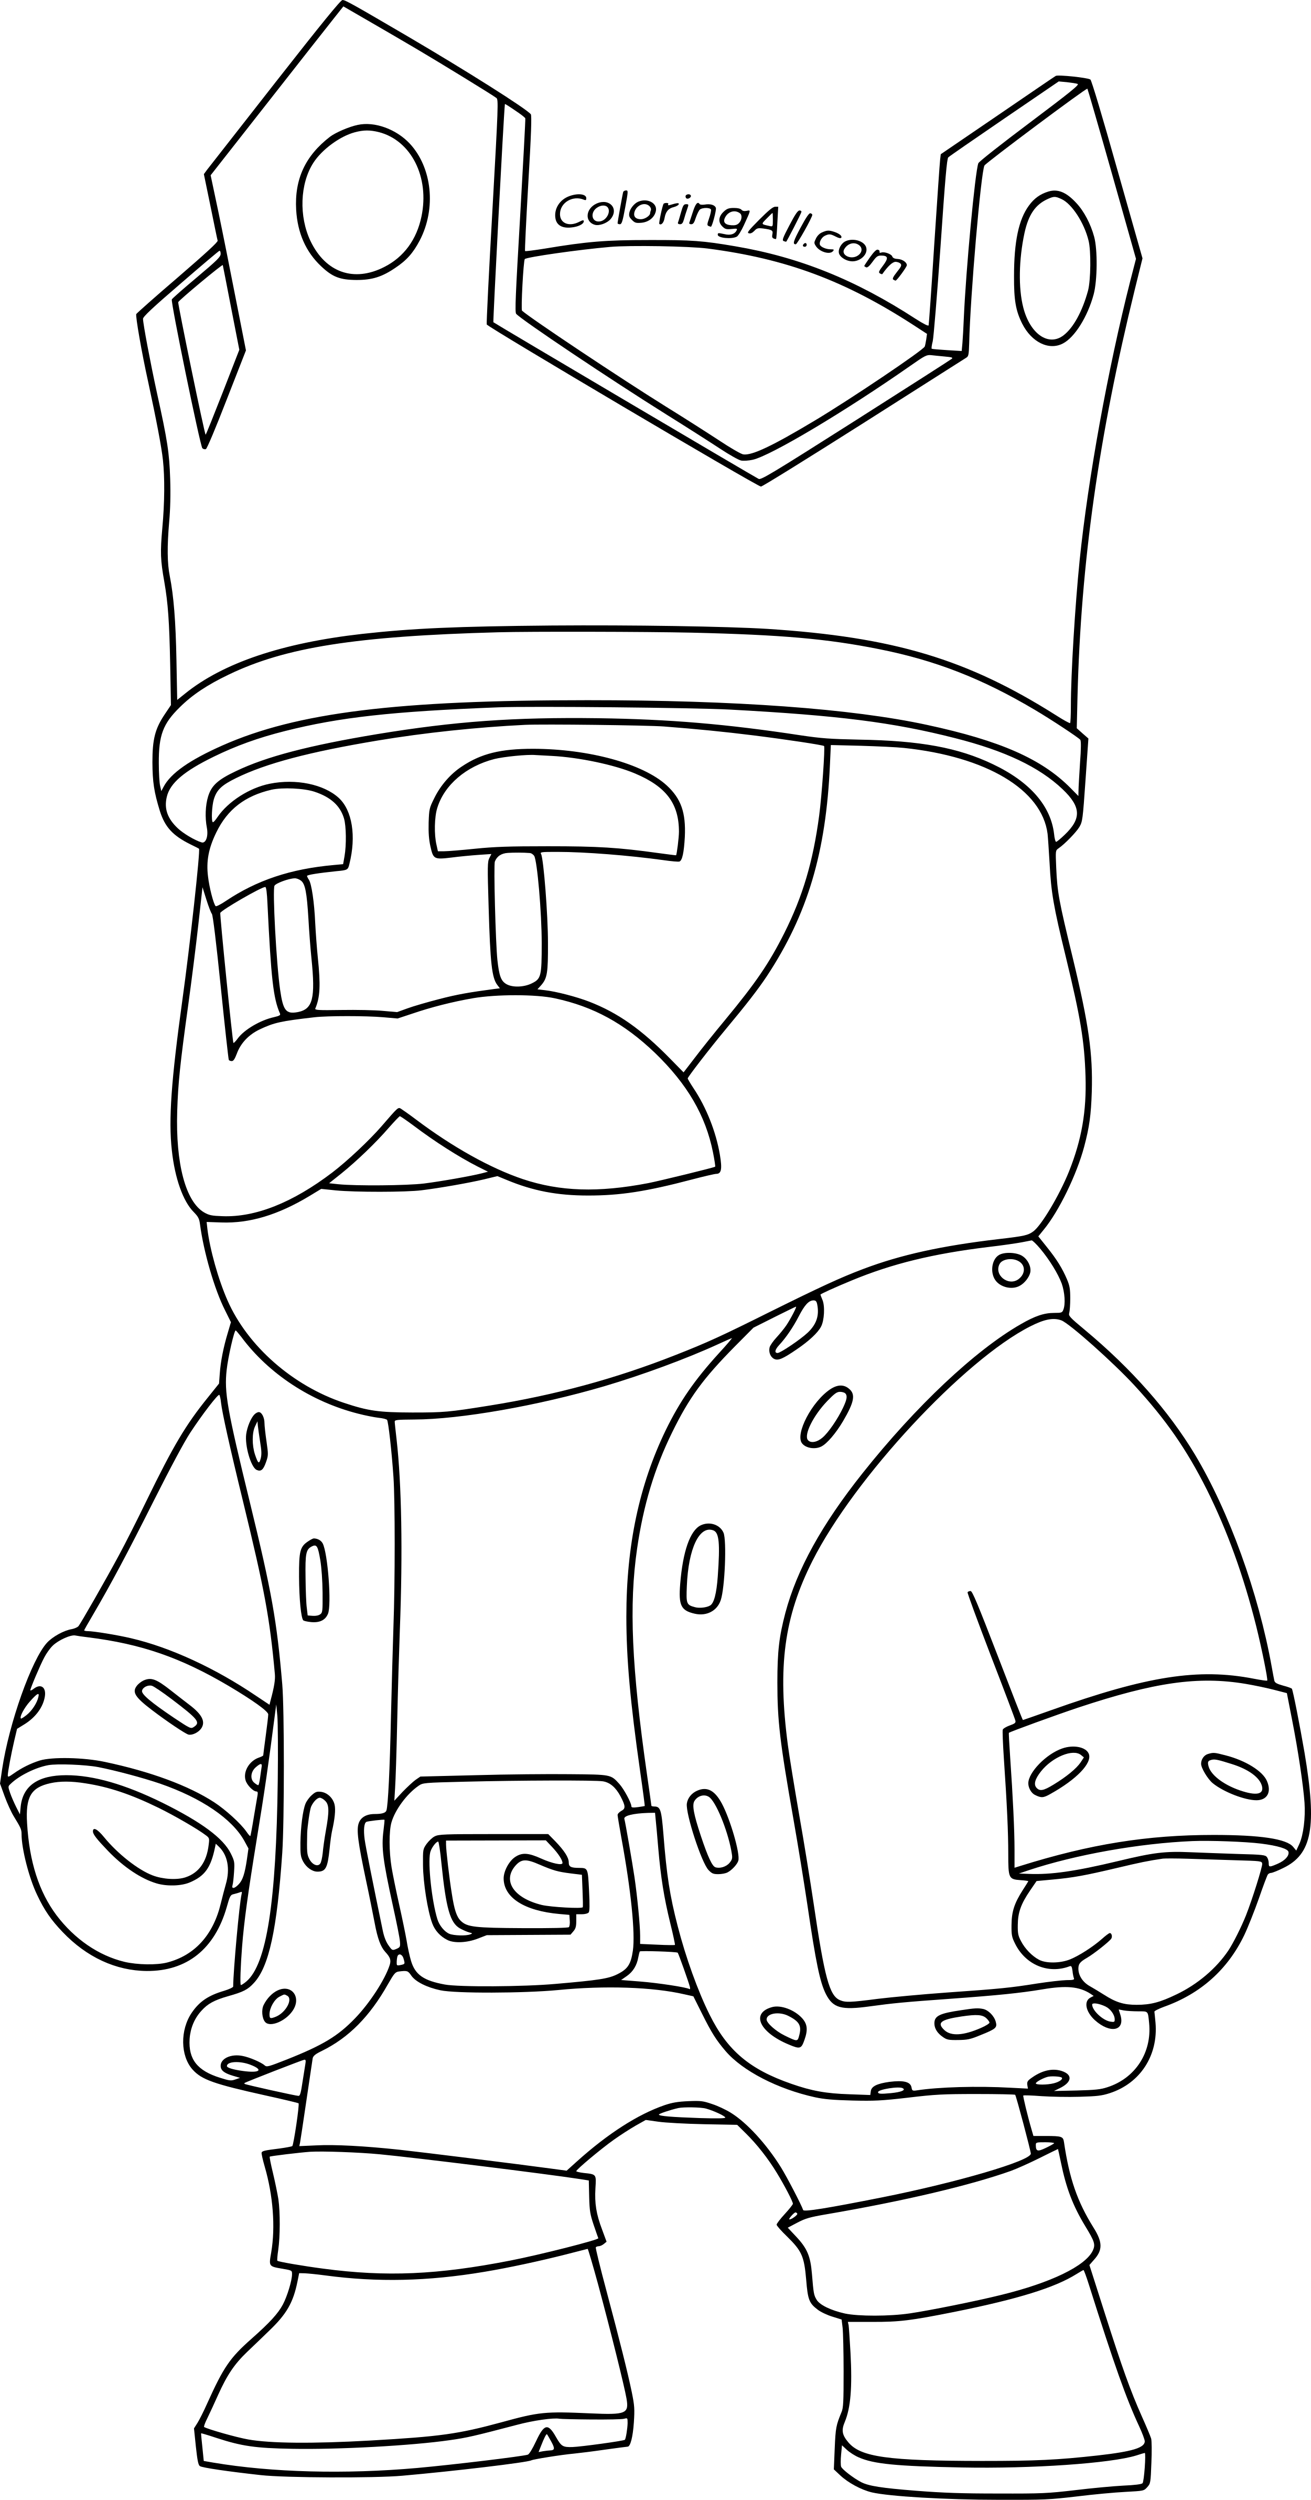 <?xml version="1.0" encoding="UTF-8"?>
<svg xmlns="http://www.w3.org/2000/svg" version="1.0" viewBox="0 0 1046.991 1995.447" preserveAspectRatio="xMidYMid meet">
  <g transform="translate(-267.78,1997) scale(0.1,-0.1)" fill="#000000" stroke="none">
    <path d="M4874 19308 c-286 -365 -531 -678 -544 -695 l-24 -33 53 -257 c29 -142 54 -265 57 -274 3 -11 -93 -99 -320 -295 -179 -153 -327 -285 -330 -291 -7 -17 44 -311 95 -541 66 -306 107 -521 118 -624 15 -138 14 -339 -5 -545 -17 -191 -15 -253 16 -427 30 -173 40 -316 47 -662 l6 -322 -49 -73 c-78 -116 -99 -199 -99 -384 1 -158 13 -237 59 -387 41 -130 103 -198 247 -269 35 -17 65 -32 66 -34 12 -9 -74 -787 -132 -1202 -90 -649 -112 -961 -85 -1204 24 -225 90 -409 175 -494 36 -37 44 -52 50 -97 29 -221 116 -522 200 -687 l47 -95 -25 -85 c-35 -116 -57 -228 -64 -325 l-6 -80 -89 -111 c-177 -219 -275 -383 -491 -826 -73 -151 -171 -344 -217 -429 -108 -201 -308 -550 -326 -571 -8 -9 -32 -19 -52 -23 -63 -10 -154 -60 -199 -109 -122 -133 -303 -642 -358 -1008 l-17 -116 37 -102 c20 -55 53 -127 72 -158 57 -93 63 -106 63 -144 0 -117 60 -352 125 -486 57 -121 111 -199 203 -295 192 -201 425 -309 672 -311 320 -2 542 175 638 508 26 93 30 100 58 106 16 4 38 10 48 14 16 7 18 5 13 -16 -17 -69 -66 -605 -67 -736 0 -7 -33 -22 -72 -34 -126 -37 -197 -85 -258 -174 -95 -138 -92 -346 6 -455 73 -81 170 -115 580 -206 142 -31 262 -60 266 -63 9 -7 -39 -332 -50 -342 -4 -3 -50 -12 -102 -19 -120 -15 -138 -19 -143 -33 -2 -7 9 -57 25 -112 67 -231 86 -482 52 -683 -20 -114 -21 -113 91 -132 75 -13 75 -13 75 -44 0 -49 -38 -175 -73 -241 -39 -73 -104 -144 -252 -275 -172 -152 -222 -226 -353 -516 -27 -61 -62 -130 -77 -154 l-28 -44 15 -145 c12 -110 19 -147 32 -156 17 -13 224 -43 486 -72 196 -22 906 -25 1130 -5 410 36 1000 106 1031 123 19 9 236 44 344 54 39 4 147 17 242 31 94 13 177 24 183 24 22 0 42 76 50 194 7 108 5 133 -16 238 -33 160 -96 411 -203 812 -50 186 -88 342 -85 347 3 5 13 9 23 9 11 0 29 8 41 18 l22 18 -35 95 c-48 126 -61 211 -54 331 7 114 9 112 -95 123 -32 4 -58 10 -58 14 0 13 197 178 300 251 52 37 131 88 175 113 l80 45 100 -14 c55 -8 219 -17 365 -20 l265 -5 68 -67 c88 -86 180 -203 249 -317 61 -100 128 -228 128 -246 0 -6 -29 -43 -65 -82 -36 -39 -65 -77 -65 -85 0 -8 38 -51 84 -95 117 -115 136 -157 152 -343 13 -162 24 -189 93 -241 23 -18 76 -43 116 -55 l74 -23 8 -65 c4 -36 8 -193 8 -350 0 -243 -2 -291 -17 -325 -43 -104 -47 -124 -54 -288 l-7 -168 51 -48 c63 -59 168 -116 253 -136 138 -32 590 -59 1009 -59 373 -1 408 1 630 27 129 16 302 32 384 36 149 8 149 8 176 38 26 29 27 34 33 194 4 90 3 178 -2 194 -5 17 -38 96 -74 176 -93 209 -158 391 -297 827 l-122 382 35 40 c72 79 72 141 -3 260 -129 207 -192 389 -235 681 -7 45 -17 49 -147 49 l-97 0 -14 48 c-32 109 -71 271 -67 275 3 3 68 1 145 -5 77 -5 214 -8 305 -5 140 4 176 8 241 29 243 79 387 301 365 561 -4 43 -8 84 -9 89 -1 6 33 23 76 39 293 104 510 298 642 573 29 61 81 192 116 291 34 99 67 186 72 192 5 7 17 13 26 13 9 0 53 17 97 39 231 111 270 326 170 921 -37 215 -92 496 -101 510 -2 4 -34 16 -70 25 -50 14 -66 23 -70 39 -3 12 -12 62 -21 111 -106 591 -341 1240 -613 1694 -210 349 -508 686 -879 995 -123 102 -132 113 -125 136 4 14 8 66 8 115 0 75 -4 101 -26 153 -37 87 -82 160 -161 258 l-68 85 43 53 c122 148 264 441 323 662 42 158 55 253 61 439 9 306 -24 538 -151 1065 -113 465 -124 525 -133 723 -6 138 -6 138 18 155 50 34 142 129 167 171 25 43 27 58 49 375 l23 331 -47 41 -46 41 6 254 c27 1068 169 2072 458 3250 l61 247 -201 708 c-118 420 -206 713 -215 719 -20 15 -260 40 -277 29 -8 -4 -217 -147 -466 -317 l-452 -308 -5 -42 c-3 -23 -24 -328 -47 -677 -22 -349 -43 -641 -45 -647 -2 -8 -40 11 -104 52 -479 311 -927 492 -1440 579 -257 44 -348 51 -690 50 -346 0 -493 -12 -835 -69 -82 -13 -151 -22 -154 -19 -3 2 9 246 26 542 23 386 28 541 20 550 -38 46 -508 343 -987 624 -441 258 -495 288 -517 288 -14 0 -166 -186 -539 -662z m1126 274 c195 -115 610 -369 642 -394 17 -12 15 -61 -32 -902 -28 -490 -48 -897 -45 -906 6 -20 2163 -1295 2190 -1294 11 0 380 229 820 508 440 280 809 514 820 521 18 11 20 24 23 116 8 369 94 1368 122 1418 12 22 814 621 822 613 3 -4 92 -311 197 -682 l191 -676 -45 -174 c-179 -704 -338 -1581 -405 -2233 -37 -366 -70 -909 -70 -1162 0 -73 -3 -134 -6 -137 -3 -3 -53 24 -112 62 -710 449 -1297 625 -2305 690 -324 20 -1080 32 -1722 27 -761 -7 -1110 -22 -1515 -67 -638 -72 -1111 -231 -1416 -478 l-61 -49 -6 316 c-6 317 -22 513 -53 671 -21 104 -22 238 -5 436 9 100 12 216 8 340 -7 210 -21 305 -106 689 -52 239 -111 551 -111 590 0 17 72 85 300 281 165 143 305 261 310 262 6 2 10 -9 10 -25 -1 -24 -27 -50 -191 -188 -105 -88 -195 -167 -199 -175 -10 -19 226 -1169 244 -1188 7 -7 19 -10 28 -7 9 4 77 165 167 397 l153 391 -81 411 c-44 226 -107 541 -140 699 l-61 288 457 582 c251 320 489 623 530 674 l73 92 192 -111 c106 -61 281 -163 388 -226z m5284 -282 c16 -6 -60 -67 -382 -309 -228 -171 -406 -311 -411 -324 -26 -69 -99 -849 -116 -1237 -3 -74 -8 -164 -11 -198 l-6 -64 -116 7 c-65 4 -120 9 -123 11 -4 2 0 30 8 61 7 32 35 370 62 756 37 542 51 701 62 711 8 8 209 147 448 310 l434 296 66 -6 c36 -4 75 -10 85 -14z m-4467 -229 c29 -20 54 -40 56 -46 2 -5 -17 -355 -41 -777 -37 -637 -43 -770 -32 -783 39 -46 754 -525 1205 -807 154 -96 342 -216 418 -266 77 -51 153 -94 173 -98 20 -4 62 -1 93 6 144 32 738 386 1256 748 120 84 133 91 170 87 22 -3 71 -7 109 -11 55 -5 66 -8 55 -18 -8 -7 -353 -228 -767 -491 -660 -419 -756 -477 -775 -468 -29 13 -2110 1242 -2119 1251 -4 5 82 1654 92 1741 0 4 33 -17 107 -68z m1513 -1085 c626 -81 1097 -256 1648 -614 l103 -67 -6 -44 c-4 -24 -9 -50 -12 -57 -11 -29 -592 -420 -878 -591 -339 -203 -503 -281 -572 -270 -18 3 -103 52 -190 110 -87 57 -279 180 -428 272 -363 226 -1086 708 -1148 765 -10 8 11 401 22 412 14 16 437 76 681 97 157 14 632 6 780 -13z m-3806 -475 l65 -333 -132 -339 c-73 -186 -134 -339 -137 -339 -8 0 -223 1045 -219 1058 7 17 353 305 356 296 1 -5 32 -159 67 -343z m3676 -2591 c722 -17 1084 -49 1495 -131 450 -89 823 -234 1245 -484 134 -79 350 -222 365 -240 7 -9 7 -68 -2 -186 -6 -96 -12 -194 -12 -218 l-1 -45 -62 63 c-230 233 -562 379 -1148 505 -603 130 -1526 197 -2710 197 -1522 0 -2321 -98 -2915 -361 -262 -116 -414 -222 -471 -331 l-18 -34 -9 40 c-6 22 -11 105 -11 185 -1 221 33 313 168 445 100 99 219 178 390 260 452 218 1013 307 2151 338 254 7 1190 5 1545 -3z m305 -614 c869 -47 1302 -101 1800 -228 399 -101 673 -231 859 -408 148 -141 152 -234 16 -364 -32 -31 -63 -56 -68 -56 -5 0 -13 28 -16 62 -26 226 -194 418 -489 558 -276 132 -579 188 -1067 196 -236 5 -302 10 -465 34 -597 91 -1052 129 -1620 137 -673 9 -1145 -25 -1765 -127 -543 -90 -885 -179 -1127 -295 -146 -69 -196 -115 -223 -202 -22 -71 -26 -169 -10 -251 13 -69 -9 -127 -43 -116 -55 17 -144 70 -189 112 -83 78 -111 157 -88 252 26 109 137 204 375 320 178 87 355 151 570 205 437 110 852 156 1705 189 256 10 1569 -3 1845 -18z m-525 -135 c271 -21 480 -42 715 -71 264 -33 555 -77 564 -85 9 -10 -18 -396 -39 -554 -49 -369 -131 -645 -279 -940 -121 -240 -224 -392 -472 -692 -84 -101 -193 -237 -242 -302 l-90 -117 -106 108 c-231 236 -419 368 -649 457 -102 39 -263 81 -353 91 l-59 7 30 33 c48 56 55 96 54 339 0 223 -35 670 -55 708 -9 16 0 17 130 17 221 0 573 -28 848 -66 62 -9 119 -14 127 -11 23 9 36 72 43 197 9 195 -30 305 -145 411 -189 173 -622 291 -1067 292 -258 0 -414 -38 -567 -140 -92 -60 -171 -151 -221 -252 -41 -82 -42 -88 -46 -197 -2 -81 2 -135 14 -189 23 -104 29 -107 170 -90 61 8 157 17 213 21 l104 7 -16 -32 c-15 -28 -16 -65 -6 -389 13 -452 26 -568 70 -625 l20 -26 -42 -5 c-203 -27 -296 -43 -443 -81 -93 -24 -207 -57 -253 -74 l-83 -30 -114 10 c-63 6 -211 9 -330 7 -188 -3 -214 -1 -209 12 38 90 43 185 20 406 -8 77 -17 202 -21 279 -7 161 -29 310 -50 342 -8 12 -15 26 -15 31 0 9 92 23 235 38 88 8 92 10 103 57 56 222 23 429 -85 528 -119 109 -343 155 -551 113 -161 -32 -333 -142 -417 -266 -17 -26 -35 -45 -38 -41 -13 12 -7 129 8 181 23 77 62 114 178 171 237 117 585 209 1132 300 372 62 789 106 1175 125 146 7 977 -3 1110 -13z m1915 -171 c660 -69 1104 -333 1149 -686 3 -27 10 -132 16 -234 12 -233 31 -345 130 -750 117 -483 148 -668 157 -950 9 -281 -31 -508 -132 -761 -76 -189 -222 -434 -286 -479 -41 -30 -70 -37 -269 -60 -463 -54 -789 -126 -1090 -240 -180 -68 -338 -141 -744 -342 -387 -193 -503 -246 -753 -344 -479 -189 -962 -320 -1488 -404 -325 -52 -361 -55 -615 -55 -269 1 -349 12 -545 77 -409 136 -770 453 -930 817 -74 168 -141 407 -161 572 l-6 55 118 -4 c226 -8 452 60 703 211 l94 57 116 -12 c154 -15 560 -15 686 1 146 18 374 58 498 87 l107 26 73 -30 c211 -88 405 -125 652 -125 255 0 460 31 829 128 95 25 182 45 194 45 41 0 48 39 29 152 -31 184 -109 380 -211 532 -25 38 -46 73 -46 78 0 11 172 234 300 388 171 205 262 323 332 428 326 494 473 987 504 1691 l7 154 241 -6 c133 -4 286 -11 341 -17z m-2810 -64 c215 -11 501 -71 664 -140 249 -105 351 -240 351 -465 0 -47 -17 -181 -23 -188 -1 -1 -63 7 -137 17 -326 45 -482 55 -885 55 -315 0 -427 -4 -585 -20 -107 -11 -217 -20 -245 -20 l-50 0 -11 50 c-20 83 -17 224 6 296 56 183 230 332 455 390 76 19 265 38 330 32 17 -1 75 -4 130 -7z m-1895 -286 c130 -43 205 -112 235 -213 18 -60 20 -213 4 -303 l-11 -62 -76 -7 c-343 -31 -611 -120 -861 -287 -40 -27 -77 -46 -81 -41 -17 17 -51 149 -61 237 -15 121 4 224 66 351 89 184 229 292 440 341 88 20 262 12 345 -16z m1717 -489 c13 0 29 -11 37 -23 24 -39 60 -450 60 -698 0 -262 -5 -283 -78 -319 -64 -32 -156 -35 -205 -6 -42 25 -57 64 -71 193 -14 133 -31 759 -20 785 16 42 52 66 105 69 47 3 123 3 172 -1z m-1825 -221 c33 -26 46 -92 59 -305 5 -93 16 -235 24 -314 33 -322 11 -407 -110 -430 -93 -17 -116 11 -140 177 -30 207 -62 800 -45 832 11 20 114 58 161 59 15 1 37 -8 51 -19z m-712 -265 c8 -10 34 -222 71 -585 32 -314 61 -575 64 -580 3 -6 14 -10 24 -10 13 0 24 17 40 59 31 85 96 153 185 195 113 53 165 65 436 96 103 12 411 12 549 0 l114 -10 118 39 c149 51 322 95 485 123 187 32 503 32 654 -1 307 -66 551 -199 798 -435 259 -250 405 -500 464 -795 12 -61 20 -112 17 -114 -7 -7 -451 -115 -534 -131 -401 -77 -705 -67 -1002 32 -258 87 -561 256 -852 475 -57 43 -113 82 -123 88 -21 11 -21 12 -153 -141 -99 -114 -274 -278 -393 -369 -317 -241 -614 -359 -877 -349 -87 3 -106 7 -147 30 -148 87 -228 389 -215 808 7 224 23 378 87 840 27 195 64 489 82 652 l33 296 31 -99 c17 -54 37 -106 44 -114z m444 78 c29 -595 46 -752 100 -874 5 -12 -4 -18 -47 -28 -110 -24 -239 -100 -291 -171 -16 -22 -32 -38 -34 -35 -7 7 -110 1029 -105 1038 16 27 327 206 359 207 8 0 14 -44 18 -137z m1164 -1766 c172 -130 364 -252 515 -329 l82 -41 -50 -13 c-87 -22 -325 -64 -460 -81 -139 -17 -545 -20 -684 -6 l-75 8 98 78 c125 101 276 246 378 364 45 51 85 93 89 93 5 0 53 -33 107 -73z m5007 -984 c76 -91 143 -201 172 -279 24 -69 31 -163 13 -208 -9 -24 -14 -26 -73 -26 -80 0 -153 -24 -267 -90 -365 -209 -838 -654 -1264 -1190 -326 -410 -524 -769 -616 -1114 -50 -190 -64 -306 -64 -556 0 -304 19 -470 129 -1095 35 -198 84 -502 110 -675 69 -470 101 -623 149 -718 57 -111 122 -129 353 -97 182 25 275 34 638 60 386 28 561 46 736 75 193 33 296 23 386 -35 l25 -17 -23 -12 c-58 -28 -42 -113 32 -181 123 -111 243 -87 205 40 l-14 45 41 -8 c23 -4 75 -7 115 -7 82 0 77 5 87 -95 23 -234 -111 -440 -334 -511 -54 -18 -98 -22 -246 -26 l-180 -4 53 26 c86 44 96 99 22 129 -74 30 -161 14 -245 -44 -41 -28 -46 -36 -43 -62 l5 -30 -136 7 c-266 15 -579 6 -752 -21 -34 -5 -37 -3 -42 25 -9 44 -64 57 -176 43 -100 -14 -145 -36 -149 -76 l-4 -29 -166 6 c-189 6 -302 27 -463 83 -335 116 -512 266 -654 552 -93 186 -191 458 -255 707 -63 243 -88 404 -114 734 -16 197 -24 221 -73 221 -12 0 -23 3 -23 6 0 4 -16 115 -35 248 -123 859 -145 1354 -79 1806 50 345 139 640 279 925 137 280 249 432 503 689 l147 148 167 84 c92 46 170 84 173 84 8 0 -43 -98 -78 -150 -17 -25 -52 -68 -78 -96 -27 -29 -51 -64 -55 -79 -9 -37 6 -77 36 -92 32 -16 69 0 179 75 99 67 171 134 196 183 26 49 32 164 11 213 -9 21 -16 40 -16 42 0 5 116 58 252 114 322 133 645 212 1088 266 113 13 234 31 270 38 36 7 70 14 77 15 6 0 37 -29 68 -66z m-1781 -444 c18 -90 -5 -159 -75 -226 -57 -54 -218 -163 -241 -163 -27 0 -22 26 12 63 54 58 111 141 157 230 47 91 80 127 118 127 17 0 24 -7 29 -31z m1951 -129 c65 -25 412 -334 583 -519 252 -274 416 -510 578 -832 163 -327 293 -686 394 -1089 44 -177 95 -428 88 -435 -2 -3 -50 4 -107 15 -442 86 -851 22 -1618 -251 -122 -43 -224 -79 -226 -79 -3 0 -93 232 -202 515 -159 412 -202 515 -216 515 -10 0 -20 -4 -24 -10 -3 -5 81 -233 186 -507 106 -274 194 -507 196 -518 4 -17 -5 -24 -45 -38 -28 -10 -53 -25 -56 -34 -3 -8 1 -112 9 -231 25 -366 35 -590 35 -758 0 -198 3 -205 99 -212 33 -2 61 -6 61 -8 0 -2 -20 -34 -44 -71 -68 -106 -89 -172 -90 -278 -1 -80 2 -97 28 -149 84 -171 267 -246 437 -181 13 5 17 -3 22 -37 2 -24 8 -50 11 -58 6 -13 -4 -16 -61 -16 -37 -1 -142 -13 -233 -27 -213 -34 -292 -42 -720 -72 -195 -14 -442 -37 -549 -50 -224 -29 -260 -30 -305 -11 -84 35 -123 178 -211 776 -25 168 -76 485 -115 705 -38 220 -79 470 -90 555 -83 628 -30 1022 196 1470 334 662 1210 1604 1739 1872 113 58 187 72 250 48z m-6550 -132 c218 -294 558 -517 932 -612 57 -15 130 -29 163 -33 33 -3 64 -11 69 -17 10 -13 37 -249 51 -456 13 -184 13 -844 0 -1190 -5 -146 -14 -472 -20 -725 -9 -423 -23 -705 -36 -746 -6 -20 -34 -29 -94 -29 -67 0 -112 -27 -128 -75 -18 -53 -5 -152 58 -450 27 -126 58 -282 70 -345 23 -124 48 -190 84 -230 41 -44 49 -67 35 -108 -37 -114 -159 -302 -276 -423 -137 -142 -256 -214 -546 -329 -145 -57 -159 -61 -175 -47 -27 25 -123 66 -178 76 -91 18 -174 -20 -174 -79 0 -36 27 -58 97 -79 l58 -17 -38 -13 c-34 -12 -47 -10 -120 13 -184 57 -255 148 -245 310 6 86 38 164 94 225 51 57 102 85 214 117 121 34 157 52 206 106 120 130 184 425 226 1038 17 252 17 1147 0 1345 -43 506 -84 737 -258 1450 -183 750 -206 881 -186 1060 11 102 60 315 72 315 3 0 23 -24 45 -52z m3814 -130 c-194 -213 -312 -384 -424 -613 -212 -437 -315 -921 -315 -1488 0 -339 31 -682 110 -1236 22 -151 38 -276 37 -277 -1 -1 -26 -5 -54 -9 -41 -5 -53 -4 -53 7 0 27 -59 137 -96 178 -69 76 -63 75 -399 78 -165 2 -500 -1 -745 -8 l-445 -11 -38 -26 c-20 -14 -67 -58 -104 -96 l-66 -71 6 100 c4 54 12 295 17 534 5 239 15 568 21 730 24 620 14 1168 -26 1520 -8 69 -15 132 -15 142 0 14 17 16 155 17 368 1 989 110 1520 266 298 88 657 220 905 334 58 27 109 49 113 50 4 1 -42 -54 -104 -121z m-3976 -395 c9 -79 68 -347 176 -789 171 -703 213 -926 254 -1377 4 -44 -5 -102 -34 -209 l-9 -36 -108 72 c-325 220 -684 386 -997 459 -110 26 -300 57 -349 57 -14 0 -26 3 -26 6 0 3 31 58 69 122 146 249 276 493 484 907 137 272 245 474 295 550 96 146 220 307 231 301 4 -3 11 -31 14 -63z m-1058 -1873 c422 -53 735 -161 1118 -387 194 -115 317 -203 317 -228 0 -13 -9 -90 -20 -171 -11 -82 -20 -152 -20 -156 0 -3 -15 -11 -33 -17 -78 -26 -129 -112 -108 -182 11 -38 61 -89 87 -89 9 0 12 -8 9 -27 -3 -16 -16 -95 -30 -177 -13 -82 -26 -150 -28 -152 -2 -3 -16 13 -31 35 -45 65 -166 175 -258 235 -205 133 -508 245 -873 322 -168 36 -422 41 -520 11 -73 -23 -145 -59 -207 -103 -42 -30 -48 -31 -48 -15 0 27 27 171 52 278 l22 93 57 35 c91 56 151 137 165 223 12 75 -33 106 -90 61 -14 -11 -26 -16 -26 -11 0 15 79 202 112 263 16 31 46 73 67 93 45 44 145 89 181 81 14 -3 61 -10 105 -15z m9240 -371 c66 -11 167 -32 225 -47 l105 -27 42 -215 c48 -244 89 -520 99 -660 8 -120 -9 -257 -41 -328 l-25 -54 -25 30 c-53 64 -262 95 -635 95 -529 0 -985 -73 -1542 -247 l-48 -15 0 144 c0 152 -13 424 -35 740 -7 105 -12 191 -10 193 7 8 378 143 555 202 610 202 956 252 1335 189z m-9641 -106 c-11 -48 -52 -110 -94 -143 -23 -18 -43 -31 -45 -28 -13 13 26 86 73 138 59 66 76 74 66 33z m1912 -663 c-12 -977 -89 -1468 -250 -1606 -21 -18 -42 -31 -45 -29 -7 8 -2 152 10 305 16 204 46 420 119 870 59 358 93 593 146 1005 l8 60 9 -95 c4 -52 6 -282 3 -510z m-1436 105 c139 -27 356 -85 495 -132 332 -115 577 -281 675 -459 l32 -59 -12 -85 c-17 -116 -34 -168 -66 -201 -34 -36 -59 -39 -49 -6 4 12 9 59 12 105 5 78 4 86 -26 147 -60 122 -235 251 -546 405 -299 147 -552 220 -768 220 -225 0 -346 -84 -364 -250 l-6 -63 -30 59 c-16 32 -38 82 -48 111 -18 53 -18 53 4 74 68 66 198 130 300 149 72 13 295 4 397 -15z m1306 -7 c-3 -18 -8 -57 -12 -85 -4 -29 -10 -53 -14 -53 -4 0 -18 8 -31 19 -35 28 -30 87 10 123 42 37 55 36 47 -4z m2727 -107 c56 -9 102 -48 140 -119 41 -78 42 -99 7 -117 -16 -9 -30 -23 -30 -33 0 -9 14 -91 30 -181 77 -419 112 -761 92 -902 -16 -109 -41 -147 -124 -188 -71 -35 -145 -47 -493 -77 -255 -23 -773 -26 -885 -5 -169 31 -237 78 -270 190 -11 37 -27 109 -35 161 -9 52 -36 183 -60 290 -24 107 -51 240 -60 294 -21 128 -21 290 -1 359 29 101 123 228 216 292 35 24 38 25 370 33 435 11 1042 13 1103 3z m-4133 -16 c189 -29 364 -88 585 -196 123 -60 313 -170 373 -216 33 -24 33 -26 26 -81 -16 -135 -79 -222 -184 -257 -68 -23 -182 -16 -263 15 -117 44 -281 174 -388 305 -53 65 -89 84 -89 46 0 -23 30 -61 119 -154 126 -131 267 -225 390 -261 81 -24 194 -21 262 7 122 51 170 117 204 281 l6 29 24 -23 c71 -67 92 -178 56 -301 -10 -35 -28 -104 -40 -153 -60 -251 -208 -414 -427 -471 -84 -22 -240 -19 -342 5 -207 50 -398 181 -543 372 -140 187 -217 427 -235 734 -13 211 31 286 186 320 76 17 167 17 280 -1z m4554 -287 c3 -29 13 -134 21 -233 20 -232 45 -389 96 -598 23 -92 39 -170 37 -172 -2 -2 -66 -2 -141 2 l-137 6 0 66 c0 81 -23 317 -45 466 -17 115 -73 439 -81 466 -7 25 69 44 188 48 l57 1 5 -52z m-2174 -93 c-17 -133 -4 -235 75 -595 30 -135 56 -265 57 -289 3 -41 1 -45 -29 -58 -32 -13 -33 -13 -62 28 -19 26 -35 66 -45 112 -80 385 -138 675 -146 734 -10 75 -5 129 13 140 10 6 138 21 145 17 2 -1 -2 -41 -8 -89z m7008 -101 c136 -17 216 -42 220 -67 6 -31 -28 -68 -84 -93 -69 -30 -74 -30 -74 4 0 16 -6 37 -14 48 -13 17 -32 20 -228 25 -117 4 -289 10 -383 14 -203 9 -294 -2 -580 -71 -343 -82 -534 -109 -710 -102 l-80 3 80 27 c374 124 881 214 1305 232 142 6 429 -5 548 -20z m-203 -133 c205 -6 210 -6 213 -28 3 -22 -79 -284 -130 -413 -38 -95 -101 -220 -140 -279 -97 -144 -246 -270 -413 -350 -132 -64 -208 -84 -320 -84 -103 0 -166 20 -261 81 -33 21 -83 51 -111 67 -57 31 -93 85 -93 141 0 38 13 54 70 87 54 31 181 132 193 153 10 17 2 44 -12 44 -6 0 -34 -21 -63 -47 -71 -63 -187 -137 -256 -164 -79 -31 -192 -32 -247 -2 -55 29 -112 88 -143 148 -23 43 -27 62 -26 130 1 99 25 167 98 274 l52 76 129 12 c165 15 261 33 515 93 181 43 248 57 365 74 17 2 107 2 200 -1 94 -3 265 -8 380 -12z m-4455 -738 c6 -5 90 -241 97 -272 4 -14 2 -22 -4 -18 -22 14 -251 49 -393 60 l-152 12 46 32 c49 34 80 85 91 148 4 22 10 44 12 48 4 7 294 -2 303 -10z m-2188 -52 c11 -39 10 -39 -28 -47 -28 -5 -29 -4 -28 29 1 19 4 39 8 46 14 22 40 7 48 -28z m60 -130 c33 -49 124 -95 233 -118 121 -26 667 -24 940 2 375 37 757 24 1008 -34 l72 -16 70 -140 c76 -152 112 -209 188 -298 136 -158 417 -303 714 -368 74 -16 147 -22 298 -26 177 -4 228 -2 445 23 218 26 279 29 547 29 166 0 304 -3 308 -6 8 -8 125 -448 125 -470 0 -57 -586 -229 -1188 -349 -443 -88 -625 -117 -630 -101 -14 41 -128 261 -177 340 -115 185 -271 356 -400 436 -38 24 -106 56 -150 70 -73 25 -90 27 -190 23 -85 -4 -128 -11 -190 -32 -212 -73 -452 -226 -701 -450 l-81 -73 -134 18 c-234 32 -1007 128 -1199 149 -280 30 -520 43 -668 35 l-134 -6 6 28 c3 15 26 168 51 338 25 171 48 321 50 336 5 19 21 33 73 58 214 105 382 274 527 531 51 89 60 99 88 103 67 8 72 7 99 -32z m5544 -247 c40 -19 74 -66 74 -103 0 -22 -3 -23 -36 -18 -59 10 -144 89 -144 136 0 17 53 10 106 -15z m-6389 -456 c-3 -18 -13 -84 -23 -145 -13 -89 -20 -113 -32 -113 -20 0 -426 90 -431 96 -2 2 -2 5 0 7 9 8 465 185 478 186 10 1 12 -8 8 -31z m-443 -8 c112 -42 81 -70 -57 -51 -80 11 -127 26 -127 39 0 37 100 43 184 12z m6483 -104 c12 -12 -19 -34 -62 -45 -54 -14 -145 -14 -145 -1 0 10 48 38 90 51 26 9 107 5 117 -5z m-1269 -85 c25 -15 -13 -31 -96 -39 -83 -8 -102 -6 -102 8 0 22 170 49 198 31z m-1573 -162 c60 -16 155 -60 155 -72 0 -7 -68 -8 -202 -4 -230 8 -328 16 -328 28 0 7 89 37 155 52 40 9 181 7 220 -4z m2781 -277 c-2 -4 -32 -21 -66 -37 -66 -32 -80 -28 -80 23 0 21 4 22 76 22 41 0 73 -4 70 -8z m54 -151 c42 -206 95 -346 195 -511 76 -125 82 -146 60 -195 -59 -123 -333 -256 -733 -354 -198 -49 -571 -124 -728 -147 -162 -24 -412 -24 -519 -1 -111 25 -199 67 -225 109 -23 38 -25 50 -38 208 -12 143 -38 204 -130 301 l-63 67 76 40 c65 34 98 44 233 67 615 105 1149 231 1472 346 47 17 150 63 230 103 80 40 146 72 147 72 1 -1 11 -48 23 -105z m-5440 63 c276 -26 1334 -157 1593 -197 l77 -12 3 -130 c3 -115 8 -141 36 -225 18 -52 34 -100 37 -106 5 -13 -466 -132 -701 -178 -582 -114 -992 -132 -1495 -65 -161 21 -359 55 -367 63 -3 3 0 42 7 88 15 104 16 298 1 403 -7 44 -26 137 -43 208 -17 70 -29 129 -26 132 5 5 238 33 323 39 99 6 389 -4 555 -20z m3335 -474 c6 -10 -55 -53 -64 -45 -5 6 39 55 50 55 4 0 11 -4 14 -10z m-1590 -567 c100 -371 210 -814 226 -908 21 -122 -3 -132 -291 -119 -359 16 -405 12 -710 -72 -344 -93 -483 -113 -1045 -145 -463 -26 -798 -23 -977 9 -95 17 -320 81 -350 99 -4 2 7 34 26 71 18 37 57 121 86 186 72 159 129 244 231 342 46 44 126 120 177 170 138 132 191 223 225 390 l14 69 44 -1 c24 -1 98 -8 164 -17 418 -56 816 -47 1267 28 199 33 448 87 653 139 94 24 173 44 176 45 3 0 41 -128 84 -286z m3919 0 c204 -645 298 -909 402 -1132 24 -52 44 -105 44 -118 0 -52 -100 -82 -374 -113 -324 -36 -494 -44 -926 -44 -752 1 -966 31 -1066 147 -52 61 -58 98 -29 166 46 111 60 272 45 551 -6 107 -13 206 -15 220 l-6 26 193 0 c220 -1 312 11 658 80 511 103 803 194 975 302 28 17 53 32 56 32 3 0 23 -53 43 -117z m-3974 -1076 c129 -1 247 1 263 6 26 7 27 7 27 -35 -1 -44 -14 -125 -22 -133 -8 -9 -353 -56 -419 -58 -77 -2 -88 5 -131 80 -63 112 -94 106 -159 -33 -29 -62 -55 -104 -66 -108 -49 -14 -594 -80 -883 -106 -576 -51 -1162 -36 -1630 43 l-75 13 -11 109 c-7 61 -11 111 -10 112 1 1 56 -15 122 -37 202 -66 312 -82 604 -87 365 -7 956 25 1260 69 136 19 196 33 535 122 130 35 293 58 340 49 11 -2 126 -5 255 -6z m-321 -174 c32 -58 30 -72 -9 -73 -8 0 -32 -3 -53 -6 l-38 -7 21 53 c23 59 39 90 45 90 2 0 17 -26 34 -57z m2456 -128 c119 -53 299 -71 825 -81 558 -11 1190 33 1393 96 34 11 64 20 67 20 11 0 -5 -230 -18 -242 -8 -8 -62 -15 -155 -19 -78 -4 -250 -20 -382 -36 -224 -26 -265 -28 -615 -27 -292 0 -437 5 -655 22 -279 22 -378 38 -438 68 -61 31 -156 104 -162 125 -4 12 -4 55 0 96 l7 74 40 -37 c22 -20 64 -47 93 -59z M5535 18973 c-69 -14 -177 -61 -221 -94 -198 -152 -285 -339 -271 -584 11 -185 77 -335 199 -450 91 -86 150 -109 283 -110 124 0 203 24 310 97 90 60 142 118 195 219 133 255 99 581 -80 773 -109 116 -281 178 -415 149z m170 -58 c257 -67 404 -359 339 -672 -38 -185 -141 -325 -297 -404 -243 -124 -468 -45 -589 206 -94 197 -85 458 22 625 68 106 212 212 331 244 71 19 122 19 194 1z M11050 18441 c-65 -20 -113 -54 -155 -112 -82 -111 -119 -287 -119 -564 -1 -192 14 -276 65 -378 75 -149 214 -217 325 -159 94 48 198 214 246 392 30 112 32 358 4 460 -28 103 -81 204 -142 269 -80 87 -148 115 -224 92z m105 -60 c82 -37 181 -188 216 -331 21 -81 18 -317 -4 -400 -45 -165 -117 -297 -196 -357 -119 -91 -267 11 -321 222 -40 154 -36 384 10 597 32 145 86 224 184 269 51 23 61 23 111 0z M10654 9951 c-55 -34 -70 -135 -29 -197 38 -58 131 -82 194 -49 40 20 79 70 87 109 8 44 -18 99 -60 128 -44 32 -149 37 -192 9z m155 -46 c59 -30 61 -100 5 -144 -81 -63 -201 31 -153 120 20 38 97 51 148 24z M9309 8881 c-147 -98 -283 -358 -226 -432 30 -39 104 -51 155 -25 45 23 115 105 172 201 90 153 102 215 49 259 -42 36 -92 35 -150 -3z m119 -33 c19 -19 14 -48 -17 -114 -43 -91 -117 -199 -164 -239 -44 -38 -95 -47 -117 -20 -34 41 43 196 155 312 57 59 76 73 101 73 16 0 35 -5 42 -12z M8273 7794 c-84 -42 -142 -207 -163 -467 -14 -172 6 -213 116 -238 95 -22 180 23 208 109 33 98 48 475 22 537 -28 66 -113 93 -183 59z m102 -40 c46 -18 54 -102 35 -368 -10 -137 -30 -212 -60 -231 -27 -17 -87 -24 -122 -14 -68 18 -71 27 -65 168 12 302 101 487 212 445z M8245 5676 c-45 -20 -76 -59 -82 -103 -10 -81 117 -471 173 -530 27 -28 38 -33 78 -33 26 0 59 6 74 14 35 18 78 65 86 93 17 54 -65 334 -132 458 -57 105 -118 136 -197 101z m103 -56 c60 -56 152 -293 175 -452 5 -31 1 -44 -19 -68 -26 -31 -77 -47 -113 -35 -25 8 -60 82 -116 250 -58 175 -72 249 -50 281 29 45 88 56 123 24z M8841 3948 c-168 -48 -99 -200 136 -298 90 -38 100 -35 125 36 29 81 24 127 -18 174 -62 68 -173 109 -243 88z m132 -69 c91 -46 109 -80 86 -162 -12 -44 -15 -44 -115 5 -70 34 -144 100 -144 128 0 49 99 66 173 29z M10353 3924 c-171 -25 -213 -45 -213 -105 0 -41 24 -79 68 -109 31 -22 46 -25 121 -24 75 1 97 5 179 39 125 50 135 60 122 107 -13 47 -59 93 -101 102 -41 8 -65 7 -176 -10z m203 -65 c13 -12 24 -28 24 -34 0 -7 -30 -26 -67 -42 -141 -62 -241 -68 -294 -17 -61 58 -29 83 137 108 122 18 169 15 200 -15z M4710 8680 c-28 -28 -58 -99 -66 -158 -12 -92 38 -264 83 -285 35 -16 54 0 76 64 18 52 18 59 3 164 -9 61 -16 126 -16 145 0 43 -20 84 -42 88 -9 2 -26 -6 -38 -18z m45 -218 c12 -72 13 -102 5 -134 -13 -48 -21 -42 -46 32 -24 74 -24 173 1 225 l19 40 3 -35 c2 -19 10 -77 18 -128z M5139 7667 c-65 -43 -74 -78 -73 -282 1 -179 16 -331 34 -349 5 -5 33 -11 63 -14 69 -6 113 16 134 66 30 71 -1 483 -42 562 -13 24 -39 39 -71 40 -6 0 -26 -10 -45 -23z m97 -152 c10 -61 17 -162 18 -258 1 -148 0 -159 -19 -173 -12 -9 -36 -14 -60 -12 l-40 3 -7 60 c-5 33 -9 141 -10 240 -3 196 3 228 52 252 37 18 47 2 66 -112z M5168 5641 c-20 -17 -43 -49 -51 -70 -21 -53 -38 -183 -40 -310 -1 -92 2 -112 21 -149 26 -48 73 -82 115 -82 66 0 81 29 97 182 5 54 14 117 19 140 23 100 30 174 21 212 -12 53 -57 96 -107 103 -34 4 -45 1 -75 -26z m107 -46 c32 -31 33 -84 5 -239 -11 -61 -22 -141 -25 -178 -4 -36 -12 -74 -20 -84 -20 -28 -65 -8 -88 39 -18 36 -19 54 -16 207 2 51 21 185 31 208 17 39 49 72 70 72 10 0 30 -11 43 -25z M4895 4082 c-43 -20 -85 -63 -111 -115 -20 -38 -14 -110 12 -138 39 -43 160 6 217 88 76 107 -4 218 -118 165z m76 -42 c48 -26 -9 -133 -88 -167 -47 -19 -53 -17 -53 20 1 51 40 119 80 139 41 21 37 21 61 8z M3824 6556 c-17 -8 -41 -26 -53 -42 -40 -51 -15 -91 119 -193 122 -93 267 -190 293 -197 30 -7 79 17 101 48 38 54 8 113 -94 190 -36 27 -102 79 -147 114 -117 92 -157 107 -219 80z m225 -149 c211 -160 232 -186 177 -222 -24 -16 -28 -14 -159 73 -181 122 -259 187 -255 215 4 27 45 49 78 41 14 -3 85 -51 159 -107z M11160 6013 c-127 -44 -270 -191 -270 -278 0 -36 24 -78 52 -92 52 -26 68 -25 126 8 208 116 331 244 306 317 -19 56 -121 78 -214 45z m151 -52 l23 -19 -27 -41 c-32 -47 -111 -113 -215 -176 -80 -49 -110 -55 -136 -26 -25 27 -13 70 35 131 91 115 256 183 320 131z M12324 5969 c-30 -9 -54 -42 -54 -78 0 -34 53 -122 93 -155 86 -70 256 -136 349 -136 86 0 122 65 84 153 -33 79 -171 165 -333 206 -89 23 -94 23 -139 10z m191 -80 c135 -42 224 -108 241 -176 16 -62 -37 -77 -149 -43 -143 43 -256 125 -277 199 -10 38 -6 46 25 54 26 6 52 0 160 -34z M6150 5312 c-19 -9 -48 -37 -65 -60 -30 -43 -30 -45 -29 -170 1 -138 37 -367 74 -465 21 -57 64 -104 120 -132 54 -28 158 -23 245 11 l70 27 334 2 335 2 23 27 c18 21 23 39 23 82 l0 54 44 0 c25 0 48 6 55 14 8 10 9 59 3 175 -9 180 -9 180 -77 181 -69 0 -85 9 -85 44 0 39 -35 93 -108 169 l-56 57 -436 0 c-394 0 -438 -2 -470 -18z m937 -85 c49 -52 83 -104 83 -128 0 -21 -82 -4 -169 35 -103 47 -154 50 -209 13 -49 -32 -92 -113 -92 -171 1 -154 166 -259 445 -284 l80 -7 3 -44 c2 -24 -1 -48 -7 -54 -6 -6 -138 -9 -366 -8 -389 2 -446 9 -497 58 -33 32 -52 87 -72 218 -20 121 -46 348 -46 391 l0 32 399 1 398 1 50 -53z m-884 -129 c37 -362 69 -476 148 -521 24 -13 58 -28 74 -32 27 -7 28 -8 10 -15 -33 -14 -133 -11 -169 4 -38 16 -79 65 -95 116 -44 141 -77 441 -58 531 7 35 47 89 64 89 5 0 17 -78 26 -172z m784 -12 c110 -47 145 -57 248 -70 l90 -11 5 -125 c3 -69 4 -129 2 -134 -7 -13 -256 1 -327 18 -226 55 -318 195 -208 317 46 50 83 52 190 5z M7655 18438 c-5 -14 -45 -238 -45 -250 0 -4 8 -8 18 -8 15 0 22 21 43 135 24 129 24 135 7 135 -10 0 -21 -6 -23 -12z M7226 18405 c-79 -28 -126 -103 -112 -180 10 -53 54 -78 124 -71 57 5 102 27 102 50 0 11 -8 10 -37 -5 -80 -41 -153 -12 -153 62 0 92 103 153 193 114 13 -5 17 -2 17 13 0 33 -65 42 -134 17z M8154 18409 c-3 -6 -1 -16 4 -21 13 -13 45 8 36 23 -7 12 -31 11 -40 -2z M7775 18360 c-31 -13 -64 -53 -71 -87 -5 -26 -1 -37 21 -59 23 -23 32 -26 77 -22 58 6 104 43 114 95 12 62 -68 104 -141 73z m90 -36 c9 -9 14 -23 11 -31 -3 -8 -6 -19 -6 -24 0 -21 -42 -49 -74 -49 -41 0 -60 21 -52 55 15 58 84 86 121 49z M7444 18346 c-89 -39 -100 -145 -17 -170 35 -11 99 12 127 45 69 82 -8 169 -110 125z m84 -28 c31 -31 -1 -101 -52 -114 -75 -18 -92 76 -21 114 27 15 58 15 73 0z M7977 18343 c-10 -18 -39 -154 -34 -160 15 -14 36 9 42 46 9 52 31 78 74 88 19 5 37 15 39 22 5 14 -12 12 -72 -6 -12 -3 -16 -1 -12 6 4 7 -1 11 -13 11 -11 0 -22 -3 -24 -7z M8211 18278 c-13 -40 -26 -79 -28 -85 -3 -8 3 -13 15 -13 16 0 24 12 37 53 10 28 24 58 33 65 21 16 81 16 88 -1 2 -7 -4 -38 -15 -69 -17 -49 -17 -57 -4 -62 8 -3 16 -6 18 -6 10 0 45 133 40 150 -8 24 -43 35 -90 27 -19 -3 -37 -1 -40 4 -15 24 -33 3 -54 -63z M8116 18273 c-11 -38 -21 -74 -24 -80 -2 -8 4 -13 17 -13 15 0 23 10 31 39 6 22 17 58 25 80 14 40 14 41 -8 41 -19 0 -25 -10 -41 -67z M8741 18216 c-87 -88 -100 -104 -83 -108 14 -4 28 3 44 19 20 22 29 24 71 19 72 -10 80 -15 73 -47 -4 -19 -1 -29 11 -33 9 -4 17 -5 19 -3 2 2 7 60 10 130 l7 127 -24 0 c-18 0 -53 -29 -128 -104z m109 -1 c0 -55 0 -55 -27 -49 -69 15 -68 13 -22 60 24 24 44 44 46 44 2 0 3 -25 3 -55z M8460 18283 c-44 -40 -49 -84 -15 -119 23 -23 32 -26 75 -22 46 5 48 4 39 -14 -15 -28 -50 -38 -95 -27 -52 11 -54 11 -54 -5 0 -26 111 -37 152 -15 11 6 37 48 57 92 57 124 56 121 22 114 -19 -4 -33 -1 -41 8 -8 10 -31 15 -61 15 -39 0 -55 -5 -79 -27z m128 -16 c19 -15 14 -55 -9 -78 -15 -15 -30 -19 -61 -17 -53 4 -69 27 -48 65 26 47 79 60 118 30z M8982 18171 c-52 -99 -60 -120 -46 -125 8 -3 17 -6 20 -6 4 0 117 219 122 238 2 6 -5 12 -15 12 -14 0 -35 -31 -81 -119z M9072 18154 c-59 -110 -66 -134 -39 -134 12 0 132 215 132 235 0 5 -7 11 -15 13 -11 2 -35 -34 -78 -114z M9243 18115 c-20 -8 -39 -28 -49 -49 -16 -33 -16 -36 0 -61 30 -46 111 -70 136 -40 11 13 8 15 -18 15 -37 0 -79 18 -86 36 -8 22 14 61 41 73 33 15 43 14 86 -8 23 -12 39 -15 43 -9 9 14 -14 33 -55 47 -43 14 -58 14 -98 -4z M9432 18045 c-35 -15 -63 -65 -54 -97 7 -27 46 -55 87 -62 71 -14 146 48 131 107 -13 52 -102 80 -164 52z m108 -33 c31 -25 21 -66 -20 -87 -53 -27 -124 10 -101 54 27 49 82 64 121 33z M9097 18023 c-12 -11 -8 -23 8 -23 8 0 15 7 15 15 0 16 -12 20 -23 8z M9626 17917 c-25 -36 -46 -67 -46 -70 0 -3 7 -7 15 -11 10 -4 27 11 51 44 31 43 41 50 69 50 56 0 60 -20 15 -80 -35 -46 -38 -55 -24 -63 8 -5 17 -7 18 -5 45 64 82 98 106 98 15 0 33 -7 40 -15 10 -12 5 -24 -29 -66 -31 -39 -38 -55 -29 -61 7 -4 15 -8 18 -8 10 0 90 109 90 123 0 24 -36 48 -74 50 -24 1 -38 8 -42 19 -6 20 -64 41 -88 32 -11 -4 -16 -2 -14 7 2 7 -4 14 -14 16 -11 3 -31 -17 -62 -60z"></path>
  </g>
</svg>
